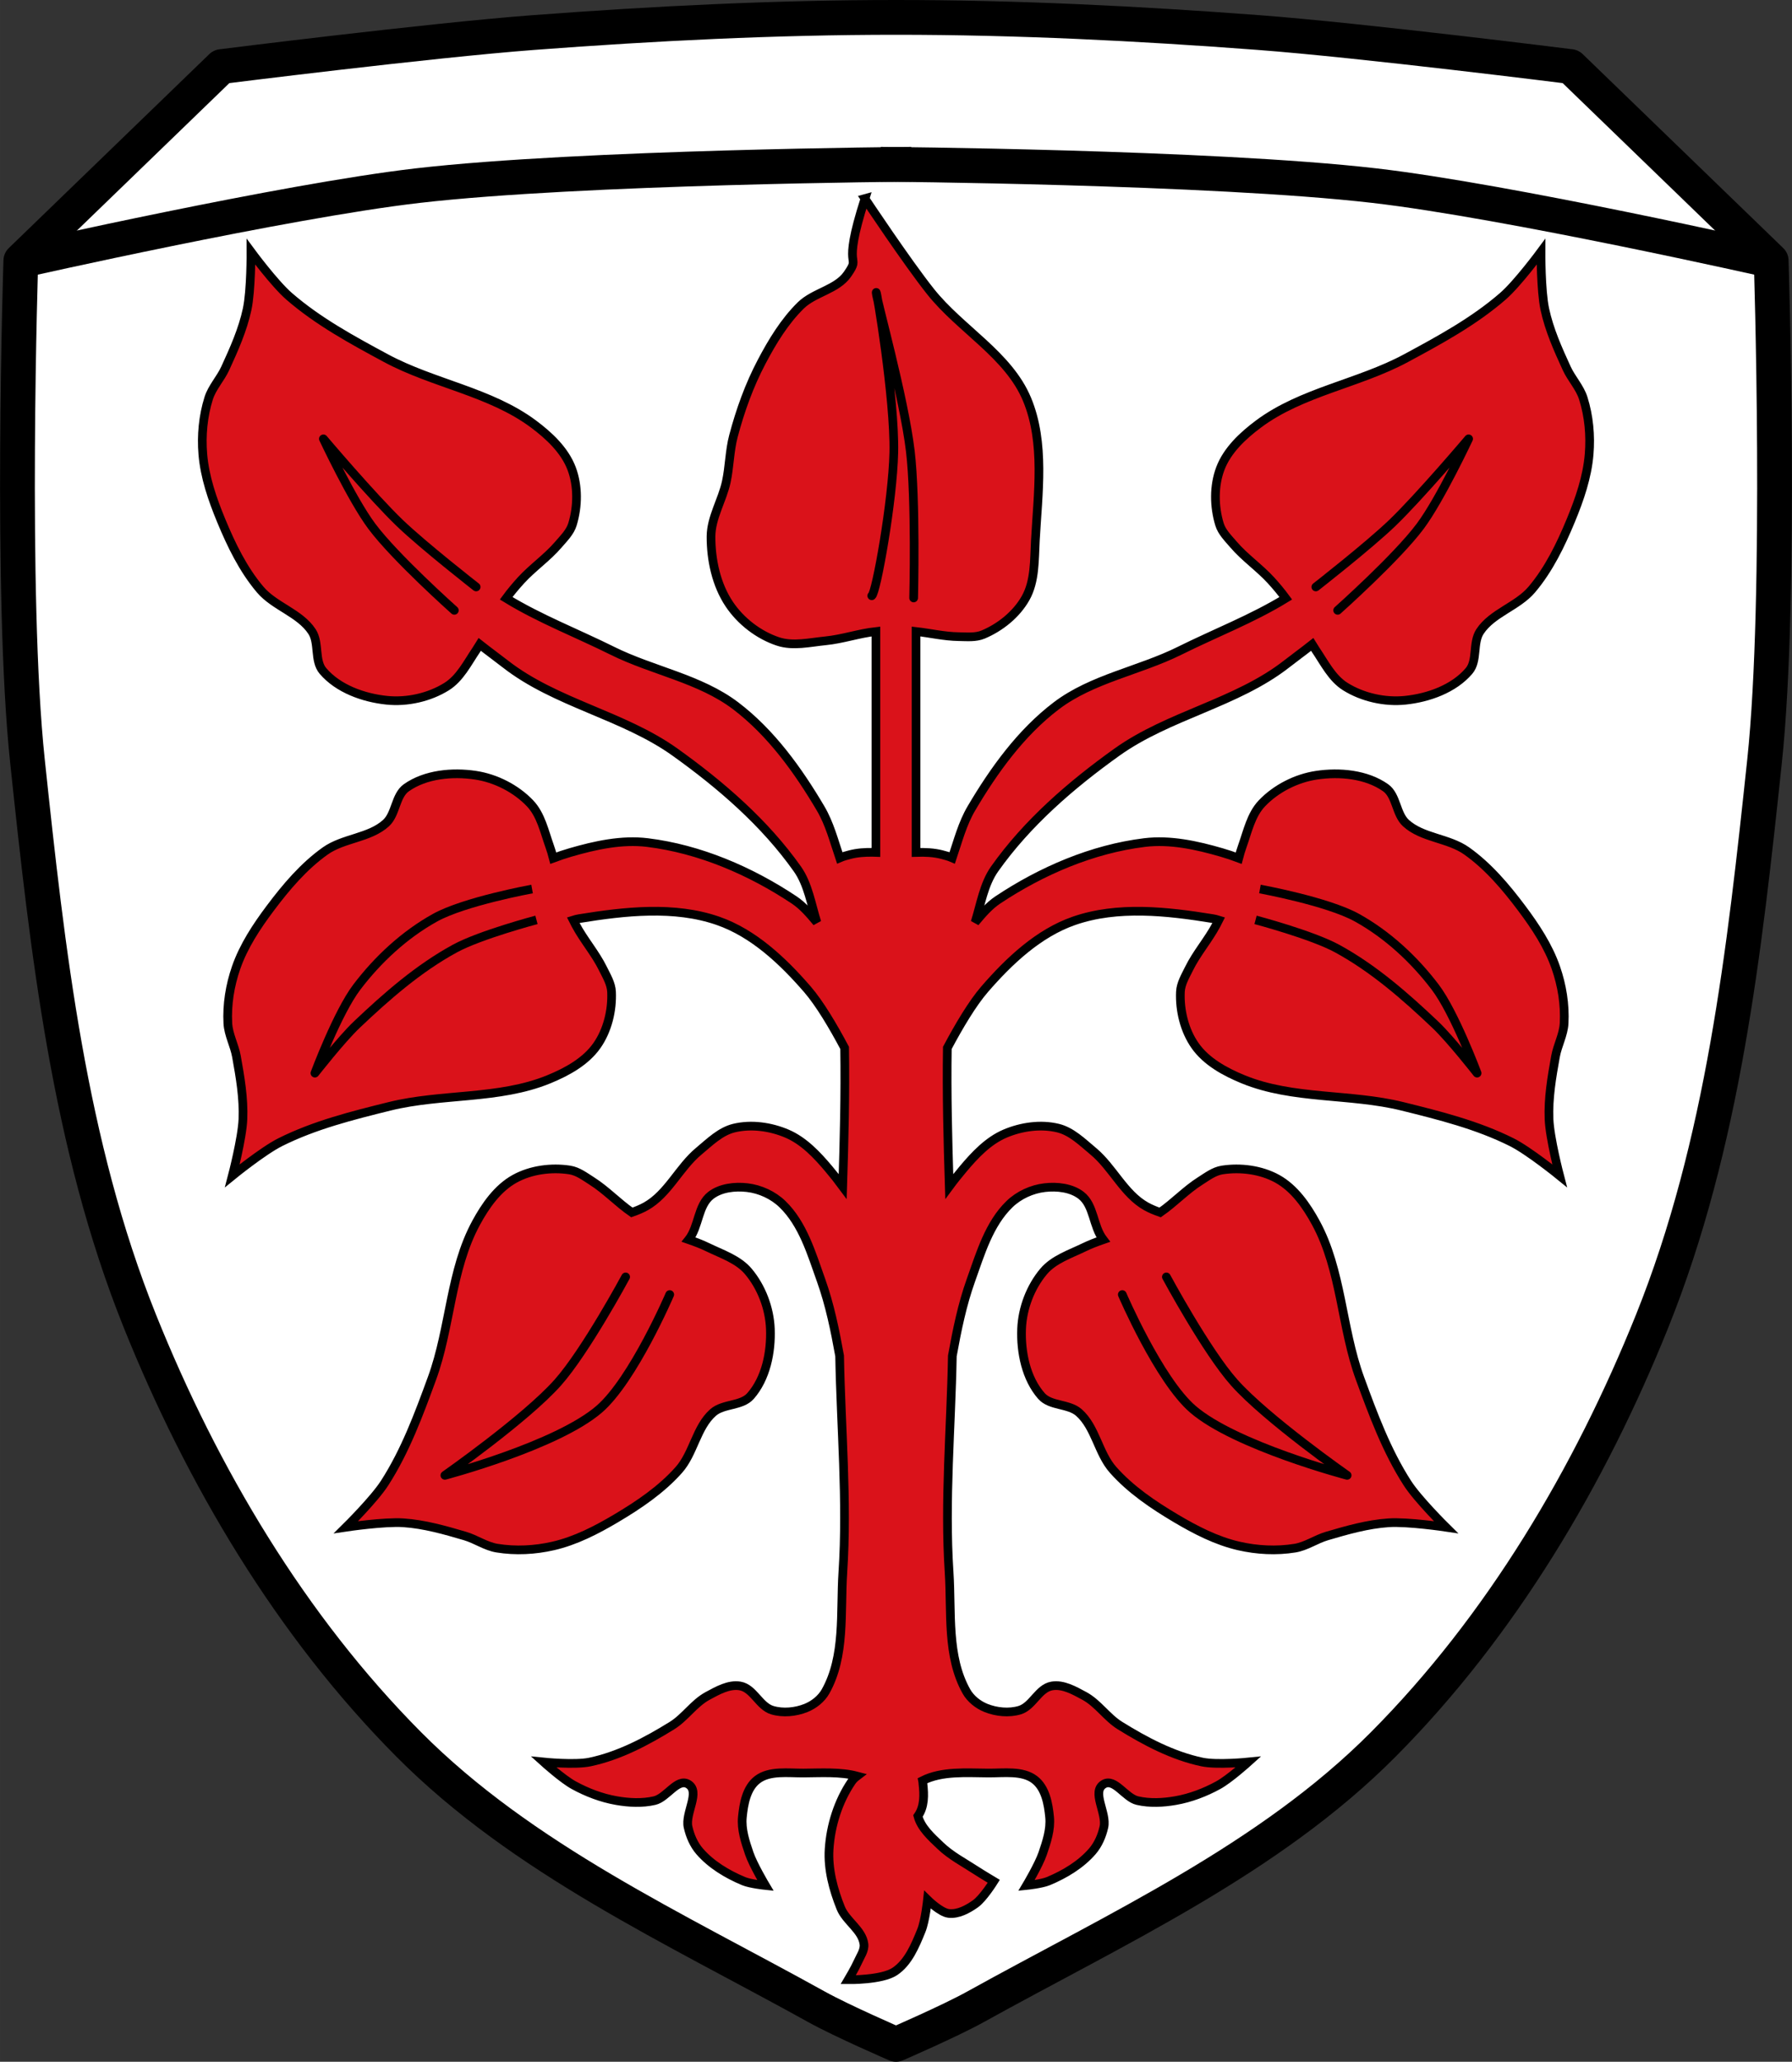 <?xml version="1.0" encoding="UTF-8" standalone="no"?><svg xmlns="http://www.w3.org/2000/svg" width="1030.91" height="1185.83" viewBox="0 0 1030.908 1185.832"><rect x="0" y="0" width="1030.908" height="1185.832" fill="#333333" stroke="none"/><g transform="translate(155.3 41.04)" fill-rule="evenodd"><path d="m248.16-24.271c-34.607.011-70.42.475-96.43 1.934-60.13 3.371-179.62 19.58-179.62 19.58l-115.4 111.6c0 0-6.319 192.44 3.805 287.87 11.552 108.9 23.841 220.5 64.68 322.11 35.856 89.23 86.91 175.3 154.72 243.49 65.57 65.933 153.29 105.81 234.61 150.91 14.717 8.163 45.654 21.559 45.654 21.559 0 0 30.937-13.396 45.654-21.559 81.32-45.1 169.04-84.979 234.61-150.91 67.807-68.18 118.86-154.26 154.72-243.49 40.835-101.62 53.12-213.21 64.68-322.11 10.123-95.43 3.805-287.87 3.805-287.87l-115.4-111.6c0 0-119.49-16.209-179.62-19.58-69.37-3.888-208.43-.709-208.43-.709 0 0-54.32-1.243-112-1.225" fill="#fff"/><g stroke="#000"><g fill="none" stroke-width="20"><path d="m151.72-22.33c-60.06 4.523-179.63 19.58-179.63 19.58l-115.4 111.6c0 0-6.319 192.44 3.805 287.87 11.552 108.9 23.841 220.5 64.68 322.11 35.856 89.23 86.91 175.3 154.72 243.49 65.57 65.933 153.29 105.81 234.61 150.91 14.717 8.163 45.654 21.559 45.654 21.559 0 0 30.937-13.396 45.654-21.559 81.32-45.1 169.04-84.979 234.61-150.91 67.807-68.18 118.86-154.26 154.72-243.49 40.835-101.62 53.12-213.21 64.68-322.11 10.123-95.43 3.805-287.87 3.805-287.87l-115.4-111.6c0 0-119.57-15.06-179.62-19.58-69.34-5.222-138.9-8.709-208.43-8.709-69.54 0-139.09 3.487-208.43 8.709z" stroke-linejoin="round"/><g><path d="m-143.3 108.85c0 0 151.35-34.23 228.27-43.12 94.15-10.872 284.07-12.291 284.07-12.291"/><path d="m863.62 108.85c0 0-151.35-34.23-228.27-43.12-94.15-10.872-284.07-12.291-284.07-12.291"/></g></g><g stroke-width="5"><path d="m342.31 73.15c-14.08 43.668-1.598 31.25-10.05 43.496-6.128 8.878-19.2 10.436-26.898 17.998-9.382 9.221-16.377 20.778-22.51 32.416-7.095 13.465-12.309 27.972-16.209 42.684-2.279 8.597-2.241 17.67-4.129 26.361-2.307 10.622-8.727 20.537-8.775 31.406-.06 13.442 3.02 27.77 10.506 38.936 6.557 9.781 16.877 17.768 28.06 21.467 8.638 2.858 18.236.507 27.29-.383 9.786-.961 19.237-4.293 29.01-5.359v127.07c-.615-.02-1.232-.048-1.846-.057-4.471-.062-8.903.215-13.176 1.338-1.874.492-3.943 1.044-5.807 1.852-3.275-9.696-5.839-19.716-11.02-28.482-12.976-21.974-28.502-43.536-48.824-58.971-20.645-15.68-47.809-20.15-71.02-31.703-20.2-10.05-41.835-18.384-61.02-30.16 2.636-3.585 5.497-7.01 8.494-10.295 6.698-7.339 15.09-13.04 21.553-20.594 3.072-3.592 6.71-7.124 8.09-11.645 3.121-10.237 3.299-22.09-.49-32.1-3.978-10.506-12.928-18.872-21.932-25.59-24.828-18.525-57.59-23.19-84.87-37.877-19.404-10.453-39.08-21.14-55.723-35.594-8.48-7.368-21.932-25.59-21.932-25.59 0 0 .103 22.22-2.201 32.996-2.53 11.838-7.557 23.05-12.605 34.06-2.734 5.958-7.562 10.95-9.531 17.203-3.24 10.29-4.258 21.437-3.365 32.19 1.089 13.11 5.5 25.88 10.525 38.04 5.814 14.07 12.622 28.14 22.449 39.758 8.262 9.771 22.802 13.472 29.824 24.17 4.311 6.566 1.236 16.72 6.334 22.695 8.724 10.227 23.279 15.439 36.65 16.824 11.713 1.214 24.452-1.611 34.445-7.84 7.721-4.813 12.05-13.699 17.16-21.23.674-.994 1.317-2.01 1.938-3.03 4.94 3.909 10.04 7.6 14.697 11.234 28.909 22.575 67.812 29.393 97.65 50.727 26.389 18.868 51.663 40.719 70.38 67.21 6.133 8.68 7.938 20.248 11.199 30.666-3.993-4.754-7.991-9.507-13.11-12.912-25.13-16.724-54.37-29.29-84.33-32.973-14.805-1.822-30.06 1.544-44.39 5.707-3.292.957-6.578 2.046-9.818 3.268-.591-2.265-1.243-4.512-2.033-6.715-3.071-8.564-5.05-18.246-11.334-24.83-8.128-8.521-19.762-14.429-31.408-16.17-13.295-1.987-28.69-.566-39.686 7.166-6.425 4.518-5.975 15.12-11.785 20.404-9.465 8.611-24.47 8.575-34.904 15.98-12.411 8.809-22.507 20.742-31.641 32.916-7.894 10.523-15.345 21.791-19.664 34.22-3.542 10.19-5.332 21.239-4.756 32.01.35 6.546 3.783 12.584 4.947 19.04 2.15 11.912 4.226 24.03 3.729 36.12-.453 11.01-6.086 32.506-6.086 32.506 0 0 17.565-14.298 27.613-19.322 19.713-9.857 41.44-15.306 62.832-20.598 30.07-7.438 62.962-3.796 91.62-15.555 10.393-4.264 21.14-10.137 27.613-19.322 6.162-8.75 8.942-20.279 8.469-30.971-.209-4.722-2.853-9.05-4.934-13.293-4.375-8.921-11.09-16.535-15.746-25.311-.469-.883-.916-1.777-1.367-2.67 1.126-.357 2.261-.64 3.41-.826 26.291-4.264 54.737-7.479 79.895 1.268 20.364 7.08 37.24 23.02 51.36 39.31 7.06 8.143 14.808 21.233 21.471 33.758.413 26.562-.278 53.13-1.109 79.7-2.57-3.481-5.278-6.85-8.01-10.11-6.752-8.04-14.43-16.182-24.09-20.289-9.388-3.989-20.526-5.581-30.438-3.172-7.861 1.911-14.07 8.146-20.289 13.316-11.268 9.362-17.655 24.546-30.438 31.703-2.299 1.287-5.04 2.446-8.05 3.494-8.02-5.547-14.774-12.859-23.02-18.08-3.994-2.527-8.01-5.624-12.682-6.342-10.578-1.626-22.34-.109-31.705 5.072-9.83 5.438-16.831 15.492-22.19 25.363-14.787 27.22-14.72 60.31-25.363 89.41-7.573 20.699-15.336 41.706-27.27 60.24-6.081 9.446-22.19 25.363-22.19 25.363 0 0 21.972-3.277 32.971-2.537 12.08.812 23.899 4.185 35.51 7.609 6.288 1.855 11.918 5.919 18.389 6.975 10.647 1.736 21.825 1.153 32.34-1.268 12.82-2.951 24.828-9.142 36.14-15.854 13.09-7.764 26.04-16.512 36.14-27.898 8.49-9.573 10.07-24.494 19.656-32.973 5.882-5.205 16.373-3.612 21.559-9.512 8.875-10.1 11.953-25.25 11.414-38.678-.472-11.766-5.089-23.972-12.682-32.973-5.867-6.954-15.279-9.973-23.461-13.951-3.507-1.705-7.165-3.06-10.855-4.342.025-.032.051-.064.076-.096 5.841-7.432 5.203-19.582 12.682-25.363 5.641-4.361 13.841-5.255 20.924-4.439 7.421.855 14.928 4.313 20.291 9.512 11.742 11.382 16.691 28.353 22.19 43.752 5.03 14.08 8.01 28.754 10.678 43.514.746 41.522 4.561 83.09 1.861 124.52-1.499 23 1.46 48.18-9.969 68.48-2.376 4.221-6.663 7.664-11.297 9.512-5.941 2.369-13.12 3.075-19.271 1.268-7.539-2.214-10.844-12.62-18.607-13.949-6.412-1.098-12.932 2.652-18.605 5.707-7.93 4.27-12.962 12.388-20.6 17.12-14.546 9.01-30.25 17.354-47.18 20.926-8.651 1.825-26.58 0-26.58 0 0 0 10.855 9.803 17.277 13.316 7.602 4.159 15.968 7.373 24.588 8.877 7.19 1.255 14.825 1.649 21.928 0 7.03-1.631 13.09-13.1 19.271-9.512 7.38 4.286-1.829 16.672 0 24.728 1.133 4.992 3.238 10.01 6.645 13.951 6.571 7.6 15.793 13.168 25.25 17.12 3.94 1.646 12.627 2.537 12.627 2.537 0 0-7.096-11.917-9.305-18.389-2.3-6.741-4.672-13.867-3.984-20.926.746-7.661 2.353-16.737 8.637-21.559 6.982-5.357 17.623-3.744 26.582-3.805 10.11-.068 21.09-.812 30.768 1.738-1.21.914-2.284 1.932-3.104 3.135-7.698 11.302-12.11 25.27-12.973 38.918-.727 11.465 2.391 23.15 6.682 33.809 3.082 7.654 12.391 12.642 13.367 20.836.426 3.58-2.09 6.919-3.539 10.221-1.555 3.543-5.504 10.221-5.504 10.221 0 0 19.19.276 26.732-4.717 7.82-5.175 11.794-14.903 15.332-23.588 2.269-5.569 3.539-17.689 3.539-17.689 0 0 7.383 7.311 12.186 7.861 5.395.619 10.897-2.37 15.332-5.502 4.564-3.223 10.615-12.975 10.615-12.975 0 0-6.873-4.101-10.223-6.289-6.939-4.532-14.454-8.422-20.441-14.15-5.17-4.947-11.148-10.179-12.982-17.1 3.767-5.399 3.646-12.01 2.861-18.813-.026-.517-.076-1.033-.18-1.547 11.131-5.624 25.18-4.456 37.854-4.371 8.959.06 19.6-1.553 26.582 3.805 6.284 4.821 7.891 13.898 8.637 21.559.688 7.06-1.686 14.185-3.986 20.926-2.209 6.472-9.303 18.389-9.303 18.389 0 0 8.687-.891 12.627-2.537 9.459-3.951 18.679-9.519 25.25-17.12 3.407-3.94 5.513-8.959 6.646-13.951 1.829-8.06-7.38-20.443 0-24.728 6.178-3.588 12.244 7.88 19.271 9.512 7.103 1.649 14.737 1.255 21.928 0 8.62-1.504 16.986-4.718 24.588-8.877 6.422-3.513 17.277-13.316 17.277-13.316 0 0-17.931 1.825-26.582 0-16.934-3.572-32.633-11.915-47.18-20.926-7.638-4.731-12.669-12.849-20.6-17.12-5.674-3.055-12.195-6.805-18.607-5.707-7.764 1.329-11.07 11.735-18.607 13.949-6.154 1.807-13.329 1.102-19.27-1.268-4.633-1.848-8.921-5.29-11.297-9.512-11.429-20.303-8.47-45.48-9.969-68.48-2.7-41.43 1.116-82.998 1.861-124.52 2.669-14.758 5.648-29.432 10.678-43.51 5.502-15.399 10.452-32.37 22.19-43.752 5.363-5.199 12.87-8.657 20.291-9.512 7.083-.816 15.283.079 20.924 4.439 7.478 5.781 6.841 17.931 12.682 25.363.025.032.051.064.076.096-3.691 1.282-7.349 2.637-10.855 4.342-8.182 3.978-17.594 6.997-23.461 13.951-7.593 9-12.209 21.21-12.682 32.973-.539 13.432 2.539 28.581 11.414 38.678 5.186 5.899 15.676 4.307 21.559 9.512 9.583 8.479 11.166 23.399 19.656 32.973 10.1 11.387 23.05 20.13 36.14 27.898 11.315 6.711 23.322 12.902 36.14 15.854 10.513 2.42 21.691 3 32.34 1.268 6.47-1.055 12.1-5.12 18.389-6.975 11.61-3.424 23.43-6.797 35.508-7.609 10.998-.74 32.973 2.537 32.973 2.537 0 0-16.11-15.917-22.19-25.363-11.93-18.533-19.693-39.54-27.27-60.24-10.644-29.09-10.576-62.19-25.363-89.41-5.362-9.871-12.363-19.925-22.19-25.363-9.365-5.181-21.13-6.698-31.705-5.072-4.671.718-8.688 3.814-12.682 6.342-8.244 5.217-14.994 12.53-23.02 18.08-3.01-1.048-5.752-2.207-8.05-3.494-12.782-7.157-19.17-22.341-30.438-31.703-6.222-5.17-12.428-11.405-20.289-13.316-9.912-2.41-21.05-.818-30.438 3.172-9.664 4.107-17.342 12.248-24.09 20.289-2.734 3.255-5.442 6.625-8.01 10.11-.831-26.572-1.522-53.14-1.109-79.7 6.663-12.525 14.411-25.614 21.471-33.758 14.12-16.29 30.997-32.23 51.36-39.31 25.16-8.746 53.601-5.532 79.893-1.268 1.149.186 2.286.469 3.412.826-.451.893-.898 1.787-1.367 2.67-4.66 8.776-11.371 16.389-15.746 25.311-2.081 4.243-4.725 8.571-4.934 13.293-.473 10.692 2.306 22.22 8.469 30.971 6.468 9.185 17.22 15.06 27.613 19.322 28.659 11.759 61.55 8.117 91.62 15.555 21.396 5.292 43.12 10.74 62.832 20.598 10.05 5.02 27.613 19.322 27.613 19.322 0 0-5.633-21.492-6.086-32.506-.497-12.09 1.579-24.21 3.729-36.12 1.164-6.451 4.597-12.489 4.947-19.04.576-10.772-1.214-21.822-4.756-32.01-4.319-12.426-11.77-23.693-19.664-34.22-9.133-12.174-19.229-24.11-31.641-32.916-10.435-7.406-25.439-7.37-34.904-15.98-5.81-5.286-5.36-15.886-11.785-20.404-10.996-7.732-26.391-9.153-39.686-7.166-11.646 1.741-23.281 7.649-31.408 16.17-6.28 6.584-8.263 16.266-11.334 24.83-.79 2.203-1.442 4.45-2.033 6.715-3.24-1.222-6.527-2.311-9.818-3.268-14.324-4.163-29.581-7.529-44.39-5.707-29.957 3.686-59.21 16.249-84.33 32.973-5.116 3.405-9.115 8.158-13.11 12.912 3.261-10.418 5.066-21.986 11.199-30.666 18.72-26.494 43.994-48.34 70.38-67.21 29.837-21.334 68.74-28.15 97.65-50.727 4.654-3.634 9.757-7.325 14.697-11.234.621 1.027 1.263 2.039 1.938 3.03 5.107 7.53 9.439 16.416 17.16 21.23 9.993 6.229 22.732 9.05 34.445 7.84 13.371-1.386 27.926-6.597 36.65-16.824 5.098-5.976 2.023-16.13 6.334-22.695 7.02-10.696 21.562-14.397 29.824-24.17 9.827-11.622 16.635-25.693 22.449-39.758 5.03-12.158 9.436-24.927 10.525-38.04.893-10.751-.125-21.898-3.365-32.19-1.969-6.253-6.797-11.245-9.531-17.203-5.05-11-10.08-22.22-12.605-34.06-2.304-10.78-2.201-32.996-2.201-32.996 0 0-13.451 18.222-21.932 25.59-16.638 14.455-36.32 25.14-55.723 35.594-27.27 14.691-60.04 19.352-84.87 37.877-9 6.718-17.954 15.08-21.932 25.59-3.789 10.01-3.611 21.866-.49 32.1 1.378 4.521 5.02 8.05 8.09 11.645 6.459 7.551 14.854 13.255 21.553 20.594 2.998 3.284 5.858 6.71 8.494 10.295-19.18 11.778-40.819 20.11-61.02 30.16-23.21 11.551-50.37 16.02-71.02 31.703-20.322 15.435-35.848 36.996-48.824 58.971-5.177 8.766-7.741 18.787-11.02 28.482-1.864-.808-3.932-1.359-5.807-1.852-4.859-1.277-9.927-1.448-15.02-1.281v-127.08c8.181.924 16.286 2.854 24.516 2.967 4.726.065 9.768.601 14.12-1.23 9.866-4.148 19.1-11.594 24.367-20.908 5.533-9.777 5.03-22.01 5.646-33.22 1.479-27.05 5.616-56.13-4.805-81.14-10.653-25.569-38.18-40.23-55.44-61.902-13.618-17.1-37.82-53.57-37.82-53.57z" fill="#da121a"/><g transform="translate(-.127)" fill="none" stroke-linejoin="round"><path d="m150.91 470.28c0 0-38.84 7.08-55.799 16.486-17.543 9.733-32.891 23.966-45.02 39.947-11.09 14.608-24.1 49.46-24.1 49.46 0 0 15.18-19.443 24.1-27.9 17.27-16.38 35.53-32.368 56.43-43.752 14.559-7.929 46.922-16.486 46.922-16.486"/><path d="m569.66 470.28c0 0 38.84 7.08 55.799 16.486 17.543 9.733 32.891 23.966 45.02 39.947 11.09 14.608 24.1 49.46 24.1 49.46 0 0-15.179-19.443-24.1-27.9-17.27-16.38-35.53-32.368-56.43-43.752-14.559-7.929-46.922-16.486-46.922-16.486"/></g><g fill="none" stroke-linejoin="round" stroke-linecap="round"><g transform="translate(1143.06 24)"><path d="m-913.08 679.52c0 0-21.04 49.08-40.581 65.944-24.372 21.03-88.77 38.04-88.77 38.04 0 0 46.33-32.428 64.95-53.36 16-17.989 39.04-60.771 39.04-60.771"/><path d="m-652.72 679.52c0 0 21.04 49.08 40.581 65.944 24.372 21.03 88.77 38.04 88.77 38.04 0 0-46.33-32.428-64.95-53.36-16-17.989-39.04-60.771-39.04-60.771"/></g><g transform="translate(1149.86 36)"><path d="m-1043.79 274c0 0-34.01-30.29-47.526-48.42-11.438-15.337-27.799-50.22-27.799-50.22 0 0 28.22 33.32 43.94 48.42 13.772 13.23 43.94 36.766 43.94 36.766"/><path d="m-535.62 274c0 0 34.01-30.29 47.526-48.42 11.438-15.337 27.799-50.22 27.799-50.22 0 0-28.22 33.32-43.94 48.42-13.772 13.23-43.94 36.766-43.94 36.766"/></g><path d="m346.21 301.61c2.536-1.268 12.09-54.637 12.682-82.43.659-30.826-10.145-95.11-10.145-91.94 0 3.17 16.01 60.39 19.657 91.31 3.291 27.925 1.902 84.33 1.902 84.33"/></g></g></g></g></svg>